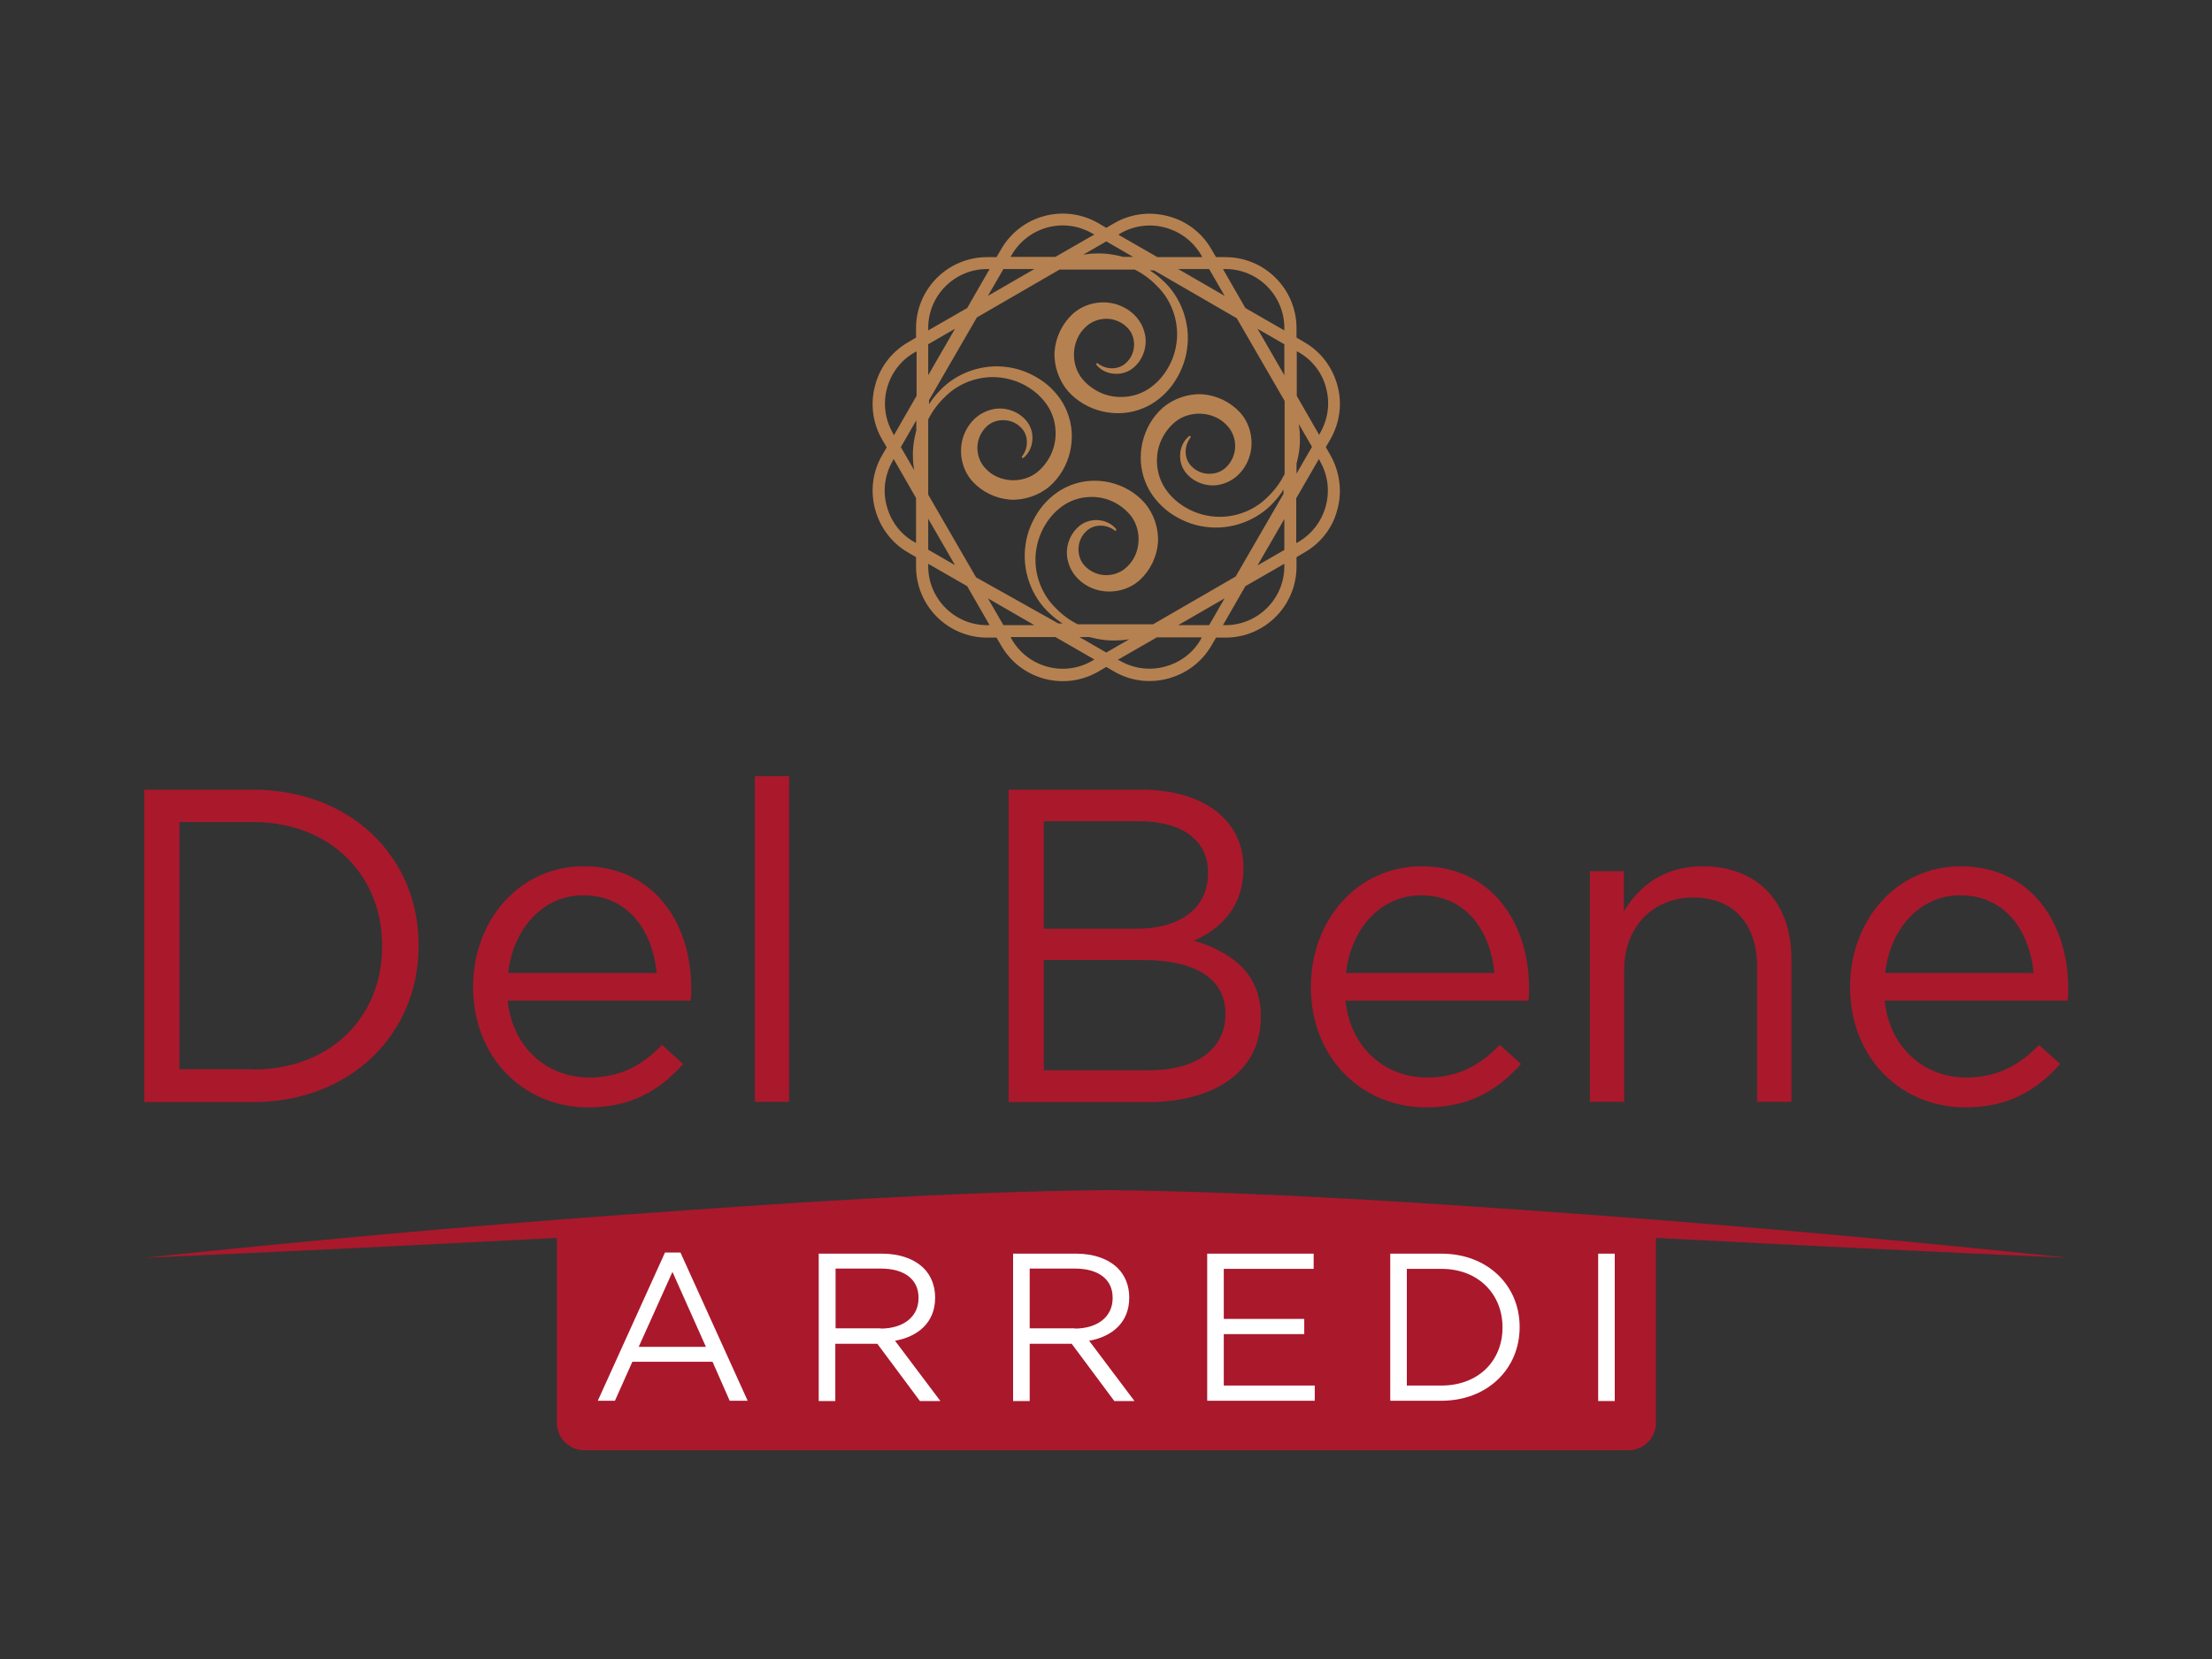 <?xml version="1.0" encoding="utf-8"?>
<!-- Generator: Adobe Illustrator 28.2.0, SVG Export Plug-In . SVG Version: 6.00 Build 0)  -->
<svg version="1.1" id="Layer_1" xmlns="http://www.w3.org/2000/svg" xmlns:xlink="http://www.w3.org/1999/xlink" x="0px" y="0px"
	 viewBox="0 0 800 600" style="enable-background:new 0 0 800 600;" xml:space="preserve">
<rect x="0" y="0" width="800" height="600" fill="#333333" stroke="none"/>
<style type="text/css">
	.st0{fill:#B68150;}
	.st1{fill:#AA182C;}
	.st2{fill:#FFFFFF;}
</style>
<g>
	<path class="st0" d="M479.5,161.7l1.7-2.9c2.2-3.9,3.4-8.3,3.4-12.7c0-2.3-0.3-4.5-0.9-6.7c-1.8-6.6-6-12.2-11.9-15.6l-2.9-1.7
		v-3.4c0-14.2-11.5-25.7-25.7-25.7h-3.4l-1.7-2.9c-3.4-5.9-9-10.2-15.6-11.9c-6.6-1.8-13.6-0.9-19.5,2.5l-2.9,1.7l-2.9-1.7
		c-12.3-7.1-28-2.9-35.1,9.4l-1.7,2.9H357c-14.2,0-25.7,11.5-25.7,25.7v3.4l-2.9,1.7c-5.9,3.4-10.2,9-11.9,15.6
		c-1.8,6.6-0.9,13.6,2.5,19.5l1.7,2.9l-1.7,2.9c-3.4,5.9-4.3,12.8-2.5,19.5c1.8,6.6,6,12.2,11.9,15.6l2.9,1.7v3.4
		c0,14.2,11.5,25.7,25.7,25.7h3.4l1.7,2.9c7.1,12.3,22.8,16.5,35.1,9.4l2.9-1.7l2.9,1.7c5.9,3.4,12.8,4.3,19.5,2.5
		c6.6-1.8,12.2-6,15.6-11.9l1.7-2.9h3.4c14.2,0,25.7-11.5,25.7-25.7v-3.4l2.9-1.7c5.9-3.4,10.2-8.9,11.9-15.6
		c1.8-6.6,0.8-13.6-2.5-19.5L479.5,161.7z M331.4,196.4l-0.8-0.4c-4.9-2.8-8.4-7.4-9.9-13c-1.5-5.5-0.7-11.3,2.1-16.2l0.4-0.8
		l8.1,14.1V196.4z M331.4,155.6c-0.9,3.4-1.4,6.8-1.2,10.3c0,1.4,0.2,2.7,0.4,4.1l-4.8-8.3l5.6-9.7V155.6z M331.4,143.3l-8.1,14.1
		l-0.4-0.8c-2.8-4.8-3.6-10.7-2.1-16.2c1.5-5.5,5-10.1,9.9-12.9l0.8-0.4V143.3z M442.9,107l-16.8-9.7h11.2L442.9,107z M405.2,84.4
		c4.9-2.8,10.6-3.6,16.2-2.1c5.5,1.5,10.1,5,13,9.9l0.4,0.8h-16.2l-14.1-8.1L405.2,84.4z M400.1,87.3l9.7,5.6h-3.6
		c-3.4-0.9-6.8-1.4-10.3-1.2c-1.4,0-2.7,0.2-4.1,0.4L400.1,87.3z M365.9,92.2c5.9-10.2,18.9-13.7,29.1-7.8l0.8,0.4l-14.1,8.1h-16.2
		L365.9,92.2z M362.9,97.3h11.2l-16.8,9.7L362.9,97.3z M335.7,118.6c0-11.8,9.6-21.3,21.3-21.3h0.9l-8.1,14.1l-14.1,8.1V118.6z
		 M335.7,124.5l9.7-5.6l-9.7,16.8V124.5z M335.7,187.6l9.7,16.8l-9.7-5.6V187.6z M357,226.1c-11.8,0-21.3-9.6-21.3-21.3v-0.9
		l14.1,8.1l8.1,14.1H357z M357.3,216.4l16.8,9.7h-11.2L357.3,216.4z M395,239c-10.2,5.9-23.2,2.4-29.1-7.8l-0.4-0.8h16.2l14.1,8.1
		L395,239z M400.1,236l-9.7-5.6h3.6c3.4,0.9,6.8,1.4,10.3,1.2c1.4,0,2.7-0.2,4.1-0.4L400.1,236z M434.3,231.2
		c-2.8,4.9-7.4,8.4-13,9.9c-5.5,1.5-11.3,0.7-16.2-2.1l-0.8-0.4l14.1-8.1h16.2L434.3,231.2z M437.3,226.1h-11.2l16.8-9.7
		L437.3,226.1z M464.5,204.8c0,11.8-9.6,21.3-21.3,21.3h-0.9l8.1-14.1l14.1-8.1V204.8z M464.5,198.9l-9.7,5.6l9.7-16.8V198.9z
		 M464.5,171.6c-1.5,3-3.5,5.7-5.9,8c-5.6,5.8-14.1,8.4-21.9,6.9c-7.7-1.4-14.9-6.8-17.3-13.9c-1.2-3.5-1.3-7.5-0.3-11
		c1-3.5,3.2-6.8,5.9-9c5.4-4.4,14-3.9,18.7,1.2c2.3,2.3,3.4,5.8,2.9,9.1c-0.5,3.3-2.7,6.6-5.8,7.8c-3.1,1.3-7.2,0.7-9.8-2
		c-2.7-2.5-3-7.2-0.4-10.5c0.1-0.1,0.1-0.3,0-0.4c-0.1-0.1-0.3-0.2-0.5-0.1c-3.6,2.8-4.5,8.8-1.5,12.9c2.9,4,8.6,6,13.6,4.4
		c5.2-1.5,8.8-6,10-11c1.2-5.1-0.1-10.8-3.7-14.8c-3.5-3.8-8.4-6.2-13.6-6.6c-5.1-0.3-10.4,1.5-14.3,4.8c-7.6,6.7-10,17.8-6.4,26.8
		c1.7,4.5,5,8.4,8.7,11.1c3.8,2.7,8.2,4.6,12.8,5.2c9.2,1.4,18.9-2.1,25-8.9c1.3-1.4,2.5-2.9,3.5-4.6v1.6l-17.3,29.9l-29.9,17.3
		h-27.2c-3-1.5-5.7-3.5-8-5.9c-5.8-5.6-8.4-14.1-6.9-21.9c1.4-7.7,6.8-14.9,13.9-17.3c3.5-1.2,7.5-1.3,11-0.3c3.5,1,6.8,3.2,9,5.9
		c4.4,5.4,3.9,14-1.2,18.7c-2.3,2.3-5.8,3.4-9.1,2.9c-3.3-0.5-6.6-2.7-7.8-5.8c-1.3-3.1-0.7-7.2,2-9.8c2.5-2.7,7.2-3,10.5-0.4
		c0.1,0.1,0.3,0.1,0.4,0c0.1-0.1,0.2-0.3,0.1-0.5c-2.8-3.6-8.8-4.5-12.9-1.5c-4,2.9-6,8.6-4.4,13.6c1.5,5.2,6,8.8,11,10
		c5.1,1.2,10.8-0.1,14.8-3.7c3.8-3.5,6.2-8.4,6.6-13.6c0.3-5.1-1.5-10.4-4.8-14.3c-6.7-7.6-17.8-10-26.8-6.4
		c-4.5,1.7-8.4,5-11.1,8.7c-2.7,3.8-4.6,8.2-5.2,12.8c-1.4,9.2,2.1,18.9,8.9,25c1.4,1.3,2.9,2.5,4.5,3.5h-1.5L353,208.8l-17.3-29.9
		v-27.2c1.5-3,3.5-5.7,5.9-8c5.6-5.8,14.1-8.4,21.9-6.9c7.7,1.4,14.9,6.8,17.3,13.9c1.2,3.5,1.3,7.5,0.3,11c-1,3.5-3.2,6.8-5.9,9
		c-5.4,4.4-14,3.9-18.7-1.2c-2.3-2.3-3.4-5.8-2.9-9.1c0.5-3.3,2.7-6.6,5.8-7.8c3.1-1.3,7.2-0.7,9.8,2c2.7,2.5,3,7.2,0.4,10.5
		c-0.1,0.1-0.1,0.3,0,0.4c0.1,0.1,0.3,0.2,0.5,0.1c3.6-2.8,4.5-8.8,1.5-12.9c-2.9-4-8.6-6-13.6-4.4c-5.2,1.5-8.8,6-10,11
		c-1.2,5.1,0.1,10.8,3.7,14.8c3.5,3.8,8.4,6.2,13.6,6.6c5.1,0.3,10.4-1.5,14.3-4.8c7.6-6.7,10-17.8,6.4-26.8
		c-1.7-4.5-5-8.4-8.7-11.1c-3.8-2.7-8.2-4.6-12.8-5.2c-9.2-1.4-18.9,2.1-25,8.9c-1.3,1.4-2.5,2.9-3.5,4.5v-1.5l17.3-29.9l29.9-17.3
		h27.2c3,1.5,5.7,3.5,8,5.9c5.8,5.6,8.4,14.1,6.9,21.9c-1.4,7.7-6.8,14.9-13.9,17.3c-3.5,1.2-7.5,1.3-11,0.3c-3.5-1-6.8-3.2-9-5.9
		c-4.4-5.4-3.9-14,1.2-18.7c2.3-2.3,5.8-3.4,9.1-2.9c3.3,0.5,6.6,2.7,7.8,5.8c1.3,3.1,0.7,7.2-2,9.8c-2.5,2.7-7.2,3-10.5,0.4
		c-0.1-0.1-0.3-0.1-0.4,0c-0.1,0.1-0.2,0.3-0.1,0.5c2.8,3.6,8.8,4.5,12.9,1.5c4-2.9,6-8.6,4.4-13.6c-1.5-5.2-6-8.8-11-10
		c-5.1-1.2-10.8,0.1-14.8,3.7c-3.8,3.5-6.2,8.4-6.6,13.6c-0.3,5.1,1.5,10.4,4.8,14.3c6.7,7.6,17.8,10,26.8,6.4
		c4.5-1.7,8.4-5,11.1-8.7c2.7-3.8,4.6-8.2,5.2-12.8c1.4-9.2-2.1-18.9-8.9-25c-1.4-1.3-2.9-2.5-4.6-3.5h1.6l29.9,17.3l17.3,29.9
		V171.6z M464.5,135.7l-9.7-16.8l9.7,5.6V135.7z M464.5,119.5l-14.1-8.1l-8.1-14.1h0.9c11.8,0,21.3,9.6,21.3,21.3V119.5z M468.9,127
		l0.8,0.4c4.9,2.8,8.5,7.4,9.9,12.9c1.5,5.5,0.7,11.2-2.1,16.2l-0.4,0.8l-8.1-14.1V127z M468.9,167.7c0.9-3.3,1.4-6.8,1.2-10.3
		c0-1.4-0.2-2.8-0.4-4.1l4.8,8.3l-5.6,9.7V167.7z M479.5,183c-1.5,5.5-5,10.1-9.9,13l-0.8,0.4v-16.2L477,166l0.4,0.8
		C480.2,171.7,481,177.4,479.5,183z"/>
	<g>
		<path class="st1" d="M52.2,285.6h39.2c35.5,0,60,24.4,60,56.2v0.3c0,31.8-24.5,56.5-60,56.5H52.2V285.6z M91.4,386.8
			c28.6,0,46.8-19.4,46.8-44.4V342c0-25-18.2-44.7-46.8-44.7H64.9v89.4H91.4z"/>
		<path class="st1" d="M213.1,389.7c11.5,0,19.5-4.7,26.3-11.8l7.7,6.9c-8.4,9.4-18.6,15.7-34.4,15.7c-22.9,0-41.6-17.6-41.6-43.6
			c0-24.2,16.9-43.6,40-43.6c24.7,0,38.9,19.7,38.9,44.2c0,1.1,0,2.4-0.2,4.4h-66.2C185.5,379.5,198.4,389.7,213.1,389.7z
			 M237.5,351.9c-1.5-15.2-10.2-28.1-26.6-28.1c-14.4,0-25.3,11.9-27.1,28.1H237.5z"/>
		<path class="st1" d="M273,280.7h12.4v117.8H273V280.7z"/>
		<path class="st1" d="M364.8,285.6h48.1c12.9,0,23.1,3.7,29.5,10c4.7,4.8,7.3,10.8,7.3,18.1v0.3c0,14.7-9,22.3-17.9,26.2
			c13.4,4,24.2,11.8,24.2,27.3v0.3c0,19.4-16.3,30.8-41,30.8h-50.2V285.6z M410.9,335.9c15.3,0,26-6.9,26-20.2v-0.3
			c0-11.1-8.9-18.4-25-18.4h-34.4v38.9H410.9z M415.4,387.1c17.1,0,27.8-7.6,27.8-20.2v-0.3c0-12.3-10.3-19.4-30-19.4h-35.7v39.9
			H415.4z"/>
		<path class="st1" d="M516.1,389.7c11.5,0,19.5-4.7,26.3-11.8l7.7,6.9c-8.4,9.4-18.6,15.7-34.4,15.7c-22.9,0-41.6-17.6-41.6-43.6
			c0-24.2,16.9-43.6,40-43.6c24.7,0,38.9,19.7,38.9,44.2c0,1.1,0,2.4-0.2,4.4h-66.2C488.5,379.5,501.4,389.7,516.1,389.7z
			 M540.5,351.9c-1.5-15.2-10.2-28.1-26.6-28.1c-14.4,0-25.3,11.9-27.1,28.1H540.5z"/>
		<path class="st1" d="M574.9,315.1h12.4v14.5c5.5-9,14.2-16.3,28.6-16.3c20.2,0,32,13.6,32,33.4v51.8h-12.4v-48.7
			c0-15.5-8.4-25.2-23.1-25.2c-14.4,0-25,10.5-25,26.1v47.8h-12.4V315.1z"/>
		<path class="st1" d="M711.1,389.7c11.5,0,19.5-4.7,26.3-11.8l7.7,6.9c-8.4,9.4-18.6,15.7-34.4,15.7c-22.9,0-41.6-17.6-41.6-43.6
			c0-24.2,16.9-43.6,40-43.6c24.7,0,38.9,19.7,38.9,44.2c0,1.1,0,2.4-0.2,4.4h-66.2C683.5,379.5,696.4,389.7,711.1,389.7z
			 M735.5,351.9c-1.5-15.2-10.2-28.1-26.6-28.1c-14.4,0-25.3,11.9-27.1,28.1H735.5z"/>
	</g>
	<path class="st1" d="M748.1,454.9c-57.8-6.1-115.7-11.3-173.6-15.6c-58-4.2-115.9-8.2-174.3-8.9c-58.4,0.7-116.3,4.7-174.3,8.9
		c-58,4.2-115.8,9.5-173.6,15.6c49.7-2.2,99.4-4.6,149.1-7.2v66.9c0,5.5,4.5,9.9,9.9,9.9H589c5.5,0,9.9-4.5,9.9-9.9v-66.9
		C648.6,450.3,698.3,452.7,748.1,454.9z"/>
	<g>
		<path class="st2" d="M240.5,453h5.6l24.3,53.6h-6.5l-6.2-14.1h-29l-6.3,14.1h-6.2L240.5,453z M255.3,487.1L243.2,460L231,487.1
			H255.3z"/>
		<path class="st2" d="M296.1,453.4H319c6.5,0,11.8,2,15.1,5.3c2.6,2.6,4.1,6.3,4.1,10.5v0.2c0,8.8-6.1,14-14.5,15.5l16.4,21.8h-7.4
			l-15.4-20.7h-15.2v20.7h-6V453.4z M318.5,480.5c8,0,13.7-4.1,13.7-11v-0.2c0-6.5-5-10.5-13.6-10.5h-16.4v21.6H318.5z"/>
		<path class="st2" d="M366.3,453.4h22.9c6.5,0,11.8,2,15.1,5.3c2.6,2.6,4.1,6.3,4.1,10.5v0.2c0,8.8-6.1,14-14.5,15.5l16.4,21.8H403
			l-15.4-20.7h-15.2v20.7h-6V453.4z M388.7,480.5c8,0,13.7-4.1,13.7-11v-0.2c0-6.5-5-10.5-13.6-10.5h-16.4v21.6H388.7z"/>
		<path class="st2" d="M436.6,453.4h38.5v5.5h-32.5V477h29.1v5.5h-29.1v18.6h32.9v5.5h-38.9V453.4z"/>
		<path class="st2" d="M502.8,453.4h18.5c16.7,0,28.3,11.5,28.3,26.5v0.1c0,15-11.6,26.6-28.3,26.6h-18.5V453.4z M521.3,501.1
			c13.5,0,22.1-9.1,22.1-20.9V480c0-11.8-8.6-21.1-22.1-21.1h-12.5v42.2H521.3z"/>
		<path class="st2" d="M578,453.4h6v53.3h-6V453.4z"/>
	</g>
</g>
</svg>
